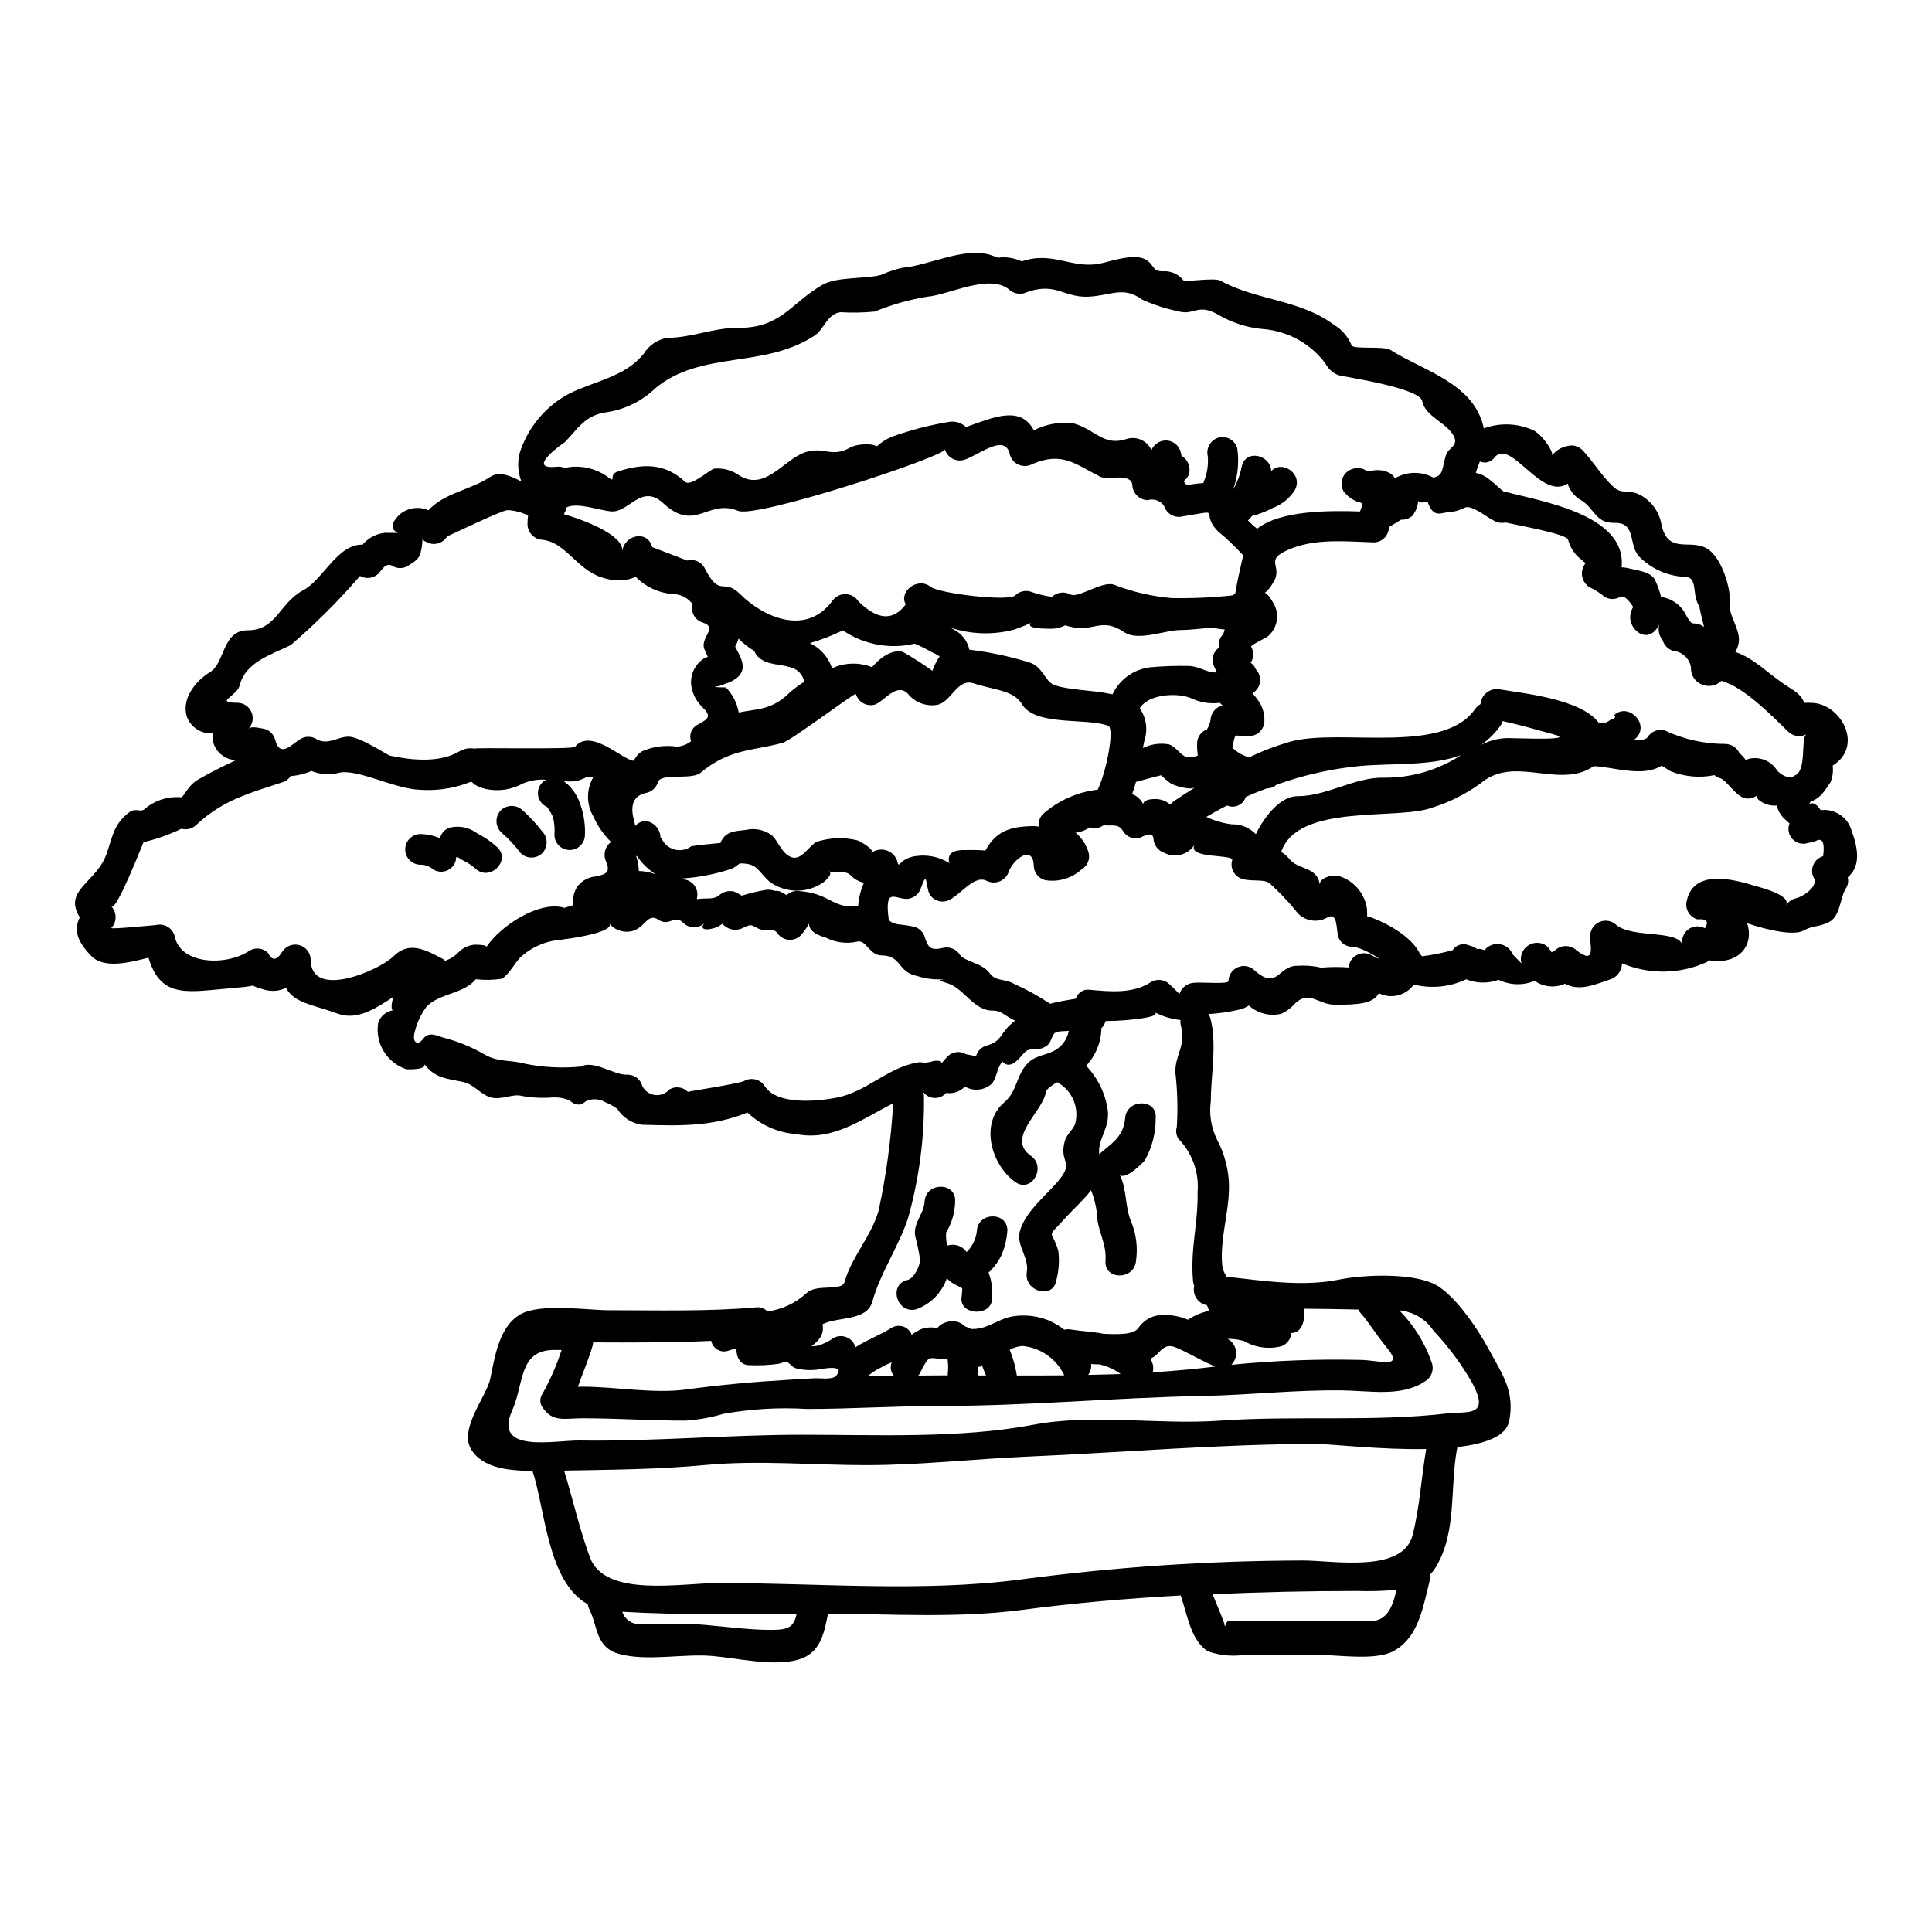 <?xml version="1.0" encoding="UTF-8"?>
<!-- Uploaded to: SVG Repo, www.svgrepo.com, Generator: SVG Repo Mixer Tools -->
<svg fill="#000000" width="800px" height="800px" version="1.1" viewBox="144 144 512 512" xmlns="http://www.w3.org/2000/svg">
 <g>
  <path d="m394.42 263.11c0 1.84-49.883 18.332-54.824 16.262-7.996-3.277-11.367 5.844-19.77-1.969-5.93-5.512-9.125 2.648-14.02 2.109-3.461-0.359-8.766-2.469-11.73-1.031-0.051 0.641-0.285 1.246-0.676 1.754 6.648 1.969 15.953 5.84 15.5 9.84 0.496-4.269 6.691-5.797 7.953-1.078 3.059 1.18 6.16 2.363 9.258 3.543h0.004c1.754-0.477 3.609 0.277 4.535 1.84 4.18 8.355 4.992 2.559 9.484 7.055 5.836 5.844 17.254 11.367 24.355 1.934h0.004c0.766-1.199 2.086-1.922 3.504-1.922s2.742 0.723 3.504 1.922c5.031 4.984 9.207 5.246 12.535 0.789-1.934-3.231 3.012-7.457 6.652-4.629 2.199 1.754 20.668 3.957 22.375 2.246l0.004-0.004c1.023-1.016 2.516-1.406 3.906-1.031 1.879 0.68 3.824 1.16 5.801 1.438 1.336-1.262 3.332-1.516 4.941-0.629 2.023 1.035 8.18-3.543 11.371-2.648 4.941 1.93 10.133 3.141 15.414 3.594 5.418 0.102 10.836-0.141 16.223-0.723 0.188-0.184 0.398-0.352 0.629-0.488 0.539-3.371 1.484-7.414 2.113-10.113l-0.047-0.047c-2.074-2.258-4.297-4.371-6.648-6.332-5.168-5.305 2.019-5.844-9.348-3.938-2.141 0.527-4.316-0.723-4.945-2.832-0.988-1.375-2.738-1.973-4.359-1.48-2.199-0.074-3.965-1.84-4.039-4.039-0.363-3.324-6.562-1.18-8.492-2.16-6.691-3.371-10.062-6.738-17.977-3.371-1.098 0.609-2.41 0.691-3.57 0.219-1.16-0.473-2.047-1.445-2.406-2.648-1.18-6.019-8.316 0.18-12.223 1.352-2.141 0.57-4.348-0.66-4.992-2.781zm34.637 101.55v-0.004c1.605 1.383 2.789 3.188 3.414 5.211 0.5 1.758-0.258 3.629-1.84 4.539-2.629 2.387-6.207 3.43-9.707 2.832-1.738-0.48-2.949-2.059-2.965-3.863-0.273-5.664-5.394-1.66-6.609 1.574h0.004c-0.379 1.188-1.266 2.144-2.418 2.613-1.156 0.473-2.461 0.402-3.559-0.184-3.461-1.574-7.012 4.219-10.469 5.391-1.77 0.504-3.656-0.254-4.586-1.84-1.078-2.289-0.496-6.606-2.242-1.664v-0.004c-0.516 1.738-2.102 2.941-3.914 2.969-3.277-0.18-5.707-2.926-4.672 5.258 0.043 0.133 0 0.176 0 0.316 1.66 1.527 2.922 0.945 6.785 1.793 1.371 0.387 2.445 1.461 2.832 2.832 0.809 2.648 1.527 3.543 4.762 2.785 1.75-0.441 3.59 0.305 4.539 1.844 1.438 1.891 5.797 2.066 7.871 4.852 1.707 2.289 3.914 1.352 6.379 2.785v0.004c3.352 1.492 6.57 3.266 9.621 5.301 2.199-0.625 4.582-0.941 6.828-1.348 0.461-1.578 2.008-2.582 3.641-2.359 5.344 0.496 11.594 1.121 16.312-2.07 1.586-0.914 3.59-0.656 4.894 0.633 0.902 0.852 1.754 1.707 2.609 2.559 0.543-1.719 2.109-2.906 3.91-2.969 2.113-0.223 9.055 0.453 9.078-0.445h-0.004c0.027-1.613 1.008-3.059 2.5-3.684 1.488-0.625 3.207-0.305 4.379 0.809 6.203 5.512 6.203-1.258 11.371-1.18 2.125-0.152 4.258 0.012 6.336 0.492 2.418-0.215 4.856-0.23 7.277-0.047 0.102-1.383 0.898-2.621 2.113-3.281 1.219-0.664 2.691-0.664 3.91 0 5.484 2.969-2.156-2.195-5.035-2.195-1.422 0-2.734-0.75-3.461-1.969-1.121-1.969 0-7.727-3.461-5.66-2.898 1.504-6.469 0.57-8.266-2.16-2.019-2.426-4.203-4.711-6.531-6.844-1.664-1.66-5.75-0.316-8.312-1.703v-0.004c-1.598-0.922-2.359-2.812-1.844-4.586 0.672-1.75-12.133-0.223-9.934-4.18-1.672 2.695-5.121 3.668-7.953 2.25-1.719-0.543-2.906-2.109-2.965-3.91-0.27-2.023-2.922-0.363-3.598-0.137-1.75 0.508-3.617-0.25-4.519-1.836-1.125-2.019-3.148-1.211-5.035-1.484-0.379 0.227-0.773 0.422-1.18 0.59-0.816 0.277-1.707 0.262-2.516-0.051-1.113 0.789-2.41 1.281-3.766 1.434zm21.125 47.68c0.219 0.27 0.395 0.941-3.598 1.527v-0.004c-3.172 0.473-6.371 0.711-9.574 0.719-0.219 0.707-0.605 1.355-1.121 1.891 0 0.043 0.043 0.129 0 0.18-0.113 3.648-1.555 7.129-4.047 9.793 3.066 3.191 5.062 7.258 5.711 11.637 0.668 4.894-2.699 7.641-2.246 11.809 2.754-2.606 6.469-4.356 6.871-9.613 0.449-5.172 8.543-5.172 8.094 0v0.004c0.035 3.863-0.926 7.668-2.789 11.051-0.492 0.859-5.75 5.902-6.828 3.773 2.113 4.133 1.352 8.66 3.191 12.809h-0.004c1.293 3.234 1.711 6.754 1.215 10.203-0.395 5.168-8.492 5.211-8.09 0 0.359-4.676-2.203-8-2.246-12.359-0.238-2.176-0.766-4.305-1.574-6.336-2.023 2.648-4.723 5.035-6.383 6.875-5.902 6.606-4.09 2.875-2.289 9.258h-0.004c0.316 2.602 0.133 5.238-0.539 7.773-0.855 5.117-8.629 2.922-7.82-2.156 0.672-4-2.875-7.144-1.84-10.875 1.254-4.676 5.977-8.715 9.121-12.133 6.199-6.691 1.035-5.438 2.785-11.77 0.496-1.754 2.023-2.836 2.695-4.41h0.004c1.254-4.379-0.715-9.035-4.727-11.191-1.617 0.945-2.879 1.891-2.969 2.606-0.852 5.305-10.695 12.18-3.996 16.898 4.223 2.969 0.176 9.977-4.09 6.969-6.383-4.496-9.574-15.551-2.922-21.168 3.59-3.059 3.055-7.477 6.516-10.652 2.023-1.844 4.894-1.844 7.086-3.238l0.004 0.004c1.816-1.105 3.074-2.934 3.457-5.027-0.988 0.129-2.965-0.051-3.773 0.625-0.672 0.539-0.898 2.387-1.848 3.148-0.918 0.754-2.09 1.137-3.277 1.078-2.199 0.09-2.289 0.227-3.727 1.891-1.18 1.352-3.234 3.418-4.945 1.395-1.484 1.527-1.441 4.133-2.754 5.793-1.809 1.719-4.484 2.148-6.738 1.082-0.172-0.059-0.336-0.137-0.496-0.223-1.273 1.332-3.125 1.953-4.945 1.656-0.707 0.82-1.727 1.309-2.812 1.344-1.086 0.035-2.133-0.387-2.894-1.164-0.09-0.129-0.219-0.223-0.312-0.359 0 0.316 0.133 0.539 0.133 0.855h0.004c0.184 11.055-1.258 22.078-4.269 32.715-2.562 7.594-7.277 14.289-9.391 21.883-1.438 5.258-8.941 3.938-13.215 6.023 0.32 1.43-0.043 2.926-0.988 4.043-0.578 0.668-1.223 1.273-1.934 1.801 0.621 0.016 1.238-0.043 1.844-0.184 1.402-0.469 2.734-1.133 3.957-1.965 1.07-0.625 2.375-0.707 3.519-0.23 1.145 0.473 2.004 1.457 2.32 2.656 2.969-1.934 6.519-3.234 9.445-5.078 0.934-0.617 2.098-0.777 3.164-0.438 1.066 0.34 1.918 1.148 2.32 2.195 0.883-0.723 1.887-1.285 2.965-1.664 0.832-0.227 1.699-0.316 2.559-0.273l1.254 0.137h0.004c0.562-0.703 1.332-1.215 2.195-1.469 1.797-0.703 3.844-0.281 5.211 1.082 0.539 0.188 1.066 0.41 1.574 0.672 0.359 0 0.715-0.043 1.078-0.043 3.684-0.223 6.336-2.785 9.977-3.328l0.004-0.004c3.152-0.488 6.375-0.129 9.344 1.039 1.52 0.656 2.953 1.5 4.266 2.512 0.59-0.148 1.207-0.16 1.805-0.043 2.781 0.453 5.75 0.539 8.582 1.125 4.043 0.176 8.402 0.316 9.48-1.891v0.004c1.461-1.957 3.762-3.106 6.203-3.098 2.293-0.066 4.574 0.363 6.688 1.254 1.699-1.121 3.59-1.922 5.574-2.359-0.125-0.516-0.309-1.012-0.543-1.484-1.133-0.207-2.129-0.863-2.766-1.82-0.637-0.961-0.855-2.137-0.602-3.258-0.16-0.453-0.266-0.922-0.316-1.398-0.762-8.445 1.395-15.281 1.215-23.594 0.414-5.207-1.453-10.336-5.113-14.062-0.578-0.941-0.723-2.09-0.395-3.148 0.293-4.762 0.168-9.539-0.371-14.281-0.223-4.629 2.875-7.234 1.484-12.398-0.152-0.523-0.199-1.074-0.137-1.621-2.32-0.246-4.574-0.914-6.652-1.965zm-32.934-103.22c-0.18 0-1.125 0.496-4.406 1.707-5.586 1.488-11.488 1.316-16.98-0.492 0.539 0.316 1.121 0.582 1.66 0.941 1.73 1.121 2.941 2.883 3.367 4.898 5.34 0.633 10.609 1.746 15.746 3.328 3.773 1.078 4.18 5.035 6.742 6.023 3.773 1.391 10.156 1.305 15.457 2.469v-0.004c1.859-3.93 5.613-6.629 9.934-7.144 3.402-0.316 6.82-0.438 10.234-0.355 2.785 0 4.766 1.887 7.551 1.703h-0.004c-0.434-0.703-0.777-1.457-1.031-2.242-0.477-1.645 0.16-3.406 1.578-4.363-0.277-1.285 0.129-2.625 1.074-3.543 0.09-0.316 0.223-0.625 0.316-0.898 0-0.137 0.047-0.223 0.047-0.363l-0.004 0.004c-0.805-0.016-1.602-0.121-2.383-0.312-1.18-0.359-5.84 0.492-9.391 0.492-3.938 0-11.094 3.059-14.785 0.582-6.242-4.176-8.09 0.137-14.379-1.48v0.004c-0.426-0.098-0.848-0.219-1.258-0.363h-0.043c-1.234 0.637-2.613 0.945-4 0.902-6.707-0.008-5.316-1.223-5.043-1.492zm76.484 69.25c0-1.574 3.098-2.785 5.254-2.156 3.879 1.246 6.703 4.594 7.281 8.625 0.047 0.762 0.047 1.438 0.047 2.023 0.184 0.008 0.363 0.039 0.535 0.09 4.004 1.348 11.324 5.074 13.527 9.973l0.004 0.004c0.184 0.141 0.352 0.309 0.492 0.496 2.734-0.336 5.438-0.879 8.09-1.621 0.887-1.371 2.609-1.934 4.133-1.348 0.363 0.137 0.719 0.223 1.125 0.359 0.434 0.172 0.84 0.398 1.215 0.676 0.672-0.078 1.352 0.031 1.969 0.312 0.969-1.207 2.504-1.812 4.035-1.59 1.535 0.223 2.836 1.238 3.422 2.672 0.766 0.789 1.531 1.66 2.34 2.426v-0.004c-0.5-1.777 0.195-3.672 1.719-4.711 1.527-1.039 3.547-0.984 5.019 0.129 0.492 0.496 0.914 1.055 1.258 1.664 0.273-0.18 0.586-0.359 0.898-0.535 1.602-1.512 4.102-1.512 5.707 0 5.305 4.133 3.465-1.574 3.598-3.867v-0.004c0.047-1.613 1.039-3.051 2.531-3.672 1.492-0.621 3.211-0.309 4.387 0.801 4.356 3.637 16.582 1.18 17.57 5.438v-0.004c-0.387-1.574 0.195-3.227 1.48-4.211 1.289-0.984 3.035-1.113 4.453-0.332 1.125-1.793 0.453-2.559-1.969-2.363v0.004c-2.141-0.594-3.402-2.801-2.836-4.945 1.848-8.355 12.043-5.797 18.066-3.938 1.035 0.316 9.977 2.473 8.18 5.215v0.004c0.547-0.902 1.414-1.559 2.43-1.848 3.055-0.762 6.019-3.637 5.078-5.301-0.621-1.082-0.715-2.387-0.25-3.543 0.465-1.156 1.434-2.039 2.629-2.391 0.496-3.773-0.223-5.074-2.16-3.91-0.672 0.133-1.348 0.316-2.019 0.453v0.004c-1.438 0.422-2.988-0.02-3.996-1.129-1.004-1.109-1.289-2.699-0.727-4.086-0.363-0.316-0.855-0.762-1.617-1.484-0.773-0.797-1.344-1.77-1.66-2.832-0.023-0.148-0.023-0.301 0-0.453-1.789 0.191-3.578-0.363-4.949-1.527-0.289-0.273-0.477-0.637-0.535-1.031-0.953 0.672-2.156 0.887-3.281 0.582-2.516-0.855-4.762-4.852-6.379-5.254h-0.004c-0.547-0.152-1.055-0.43-1.48-0.809-3.93 0.809-8.012 0.434-11.727-1.078-1.078-0.719-1.754-1.121-2.246-1.438-4.992 3.188-12.945 0.316-18.02 0.133-1.547 1.07-3.312 1.773-5.168 2.066-8.359 1.395-17.352-3.82-24.895 2.559h-0.004c-3.926 2.848-8.301 5.019-12.941 6.434-9.125 3.32-35.426-1.305-39.816 11.684v-0.004c0.832 0.473 1.562 1.098 2.156 1.844 2.254 2.93 7.465 2.031 8.051 6.75zm-311.69-11.191c-0.047-0.047-7.277 18.648-8.539 17.031 1.504 1.605 1.504 4.102 0 5.707-0.395 0.449 11.809-0.789 11.809-0.762 2.141-0.551 4.332 0.703 4.945 2.828 1.395 7.688 13.707 8.133 19.906 3.938h-0.004c1.586-0.938 3.602-0.68 4.902 0.625 1.035 2.16 2.289 2.023 3.731-0.312 0.957-1.523 2.805-2.242 4.539-1.766 1.738 0.477 2.961 2.031 3.008 3.832 0 10.785 18.289 2.785 21.926-0.855 4.227-4.223 8.629-1.664 13.164 0.719l0.004 0.004c0.191 0.137 0.371 0.285 0.539 0.445 1.344-0.457 2.559-1.227 3.543-2.242 1.141-1.191 2.688-1.914 4.332-2.019 2.203 0 2.969 0.223 3.102 0.539 3.863-5.711 14.109-12.316 20.672-10.293 0.332-0.133 0.68-0.238 1.031-0.316l1.215-0.395c-0.195-1.781 0.23-3.574 1.211-5.074 1.223-1.48 2.988-2.406 4.902-2.562 2.691-0.582 3.859-1.078 2.606-3.996-0.812-1.809-0.25-3.941 1.348-5.117-1.961-1.938-3.547-4.223-4.676-6.738-1.871-3.184-1.906-7.121-0.09-10.336-1.934-0.898-2.383 1.078-6.246 1.035-0.539 0-1.035-0.047-1.527-0.09 1.777 1.309 3.16 3.078 4 5.117 1.203 2.914 1.758 6.059 1.617 9.215-0.066 2.184-1.859 3.918-4.043 3.918-2.188 0-3.977-1.734-4.047-3.918 0.141-1.629 0.008-3.269-0.391-4.856-0.301-0.676-0.66-1.324-1.078-1.934-0.152-0.246-0.316-0.488-0.496-0.715-1.418-0.609-2.356-1.984-2.406-3.527-0.047-1.543 0.805-2.973 2.18-3.668-2.102-0.164-4.211 0.176-6.156 0.988-3.019 1.68-6.555 2.191-9.93 1.441-5.117-1.441-2.246-2.562-5.301-1.348-3.883 1.332-7.992 1.867-12.09 1.574-6.875-0.223-16.762-5.797-21.648-4.449l0.004 0.004c-2.359 0.582-4.844 0.395-7.086-0.539-1.742 0.773-3.609 1.23-5.512 1.348-0.465 0.777-1.203 1.352-2.066 1.613-8.449 2.832-15.742 4.586-22.918 11.328-1.047 1.016-2.547 1.406-3.957 1.031-3.199 1.551-6.562 2.742-10.027 3.547zm452.7-2.879c1.934 5.215 2.156 9.484-1.078 12.203 0.266 0.98 0.102 2.027-0.449 2.883-1.617 2.426-1.438 7.477-4.539 8.984-2.652 1.352-4.359 0.902-6.652 2.199-2.473 1.484-9.391 0-15.008-1.891 1.887 5.621-1.969 11.148-10.113 9.801l0.004 0.004c-0.188 0.191-0.398 0.355-0.625 0.492-7.109 3.227-15.242 3.34-22.438 0.312-0.023 2.023-1.375 3.785-3.32 4.332-4.676 1.621-8.137 3.012-11.809 1.078-2.613 1.191-5.664 0.898-8.004-0.77-3.082 1.285-6.566 1.188-9.57-0.27-2.781 1.016-5.836 0.969-8.586-0.133-4.328 2.051-9.234 2.543-13.887 1.391-2.098 2.938-6.023 3.91-9.254 2.293-1.441 2.754-5.394 3.059-11.504 3.059-4.676 0-6.785-3.91-10.609-0.449h0.004c-1.027 1.199-2.297 2.164-3.731 2.828-3.062 0.754-6.297-0.07-8.625-2.199-0.715 0.516-1.527 0.883-2.387 1.074-2.731 0.645-5.512 1.051-8.312 1.215 0.219 0.316 0.387 0.664 0.496 1.031 1.84 6.691 0.133 15.281 0.133 22.023-0.488 3.539 0.105 7.141 1.707 10.336 1.27 2.41 2.164 5 2.656 7.684 1.746 8.359-2.113 16.988-1.352 25.434 0.125 1.121 0.543 2.191 1.211 3.102 9.75 1.078 20.043 2.695 29.613 0.789 6.691-1.348 18.562-1.797 24.852 0.902 5.512 2.289 12.086 12.18 14.918 17.438 3.727 6.918 6.965 11.145 5.484 19.055-0.812 4.176-6.473 6.109-13.754 6.961-2.066 10.422 0 22.066-5.574 31.59h0.004c-0.5 0.848-1.102 1.633-1.797 2.336 0.098 0.598 0.082 1.207-0.043 1.801-1.707 6.691-2.832 14.602-9.395 18.285-4.723 2.648-14.426 1.078-19.594 1.078h-20.219c-3.211 0.441-6.477 0.102-9.527-0.988-4.539-2.922-5.348-9.57-7.086-14.473-0.043-0.098-0.059-0.203-0.047-0.309-14.109 0.789-28.18 1.969-42.332 3.859-16.809 2.16-34.195 1.078-51.168 0.945-1.031 5.305-2.066 10.516-7.816 12.18-6.473 1.938-16.316-0.395-22.828-0.945-7.773-0.668-17.254 1.484-24.672-0.535-6.379-1.754-5.617-7.281-7.996-11.953l-0.004-0.004c-0.184-0.383-0.305-0.793-0.355-1.215-10.699-5.926-11.238-25.023-14.648-35.363-5.902 0-13.262-0.582-16.316-5.797-3.148-5.344 4.09-13.93 5.082-18.422 1.254-5.902 2.336-14.023 8.043-17.254 5.258-3.012 17.613-1.082 23.547-1.082 12.988 0 25.977 0.363 38.965-0.762l-0.004-0.004c1.09-0.129 2.176 0.273 2.922 1.082 3.859-0.5 7.469-2.18 10.336-4.809 2.754-2.695 9.391-0.32 10.156-3.055 1.793-6.519 7.086-12.09 8.988-18.832v-0.004c2.023-9.367 3.316-18.879 3.863-28.445-8.137 4.047-15.867 10.113-25.754 8.137-4.812-0.363-9.352-2.379-12.848-5.707-9.527 3.863-18.426 3.508-27.996 3.238h-0.004c-2.691-0.367-5.078-1.918-6.512-4.227-1-0.695-2.07-1.281-3.191-1.754-1.414-0.836-3.125-1-4.672-0.449-1.031 0.363-1.078 1.125-2.473 1.082-1.395-0.043-1.797-0.902-2.828-1.309h-0.004c-1.238-0.441-2.551-0.637-3.863-0.582-2.762 0.23-5.539 0.098-8.266-0.395-2.426-0.676-5.387 1.18-8.223 0.395-2.832-0.789-4.328-3.508-7.508-4.133-4.625-0.945-7.367-1.035-10.234-4.852 1.258 1.66-4.18 1.617-4.723 1.484-5.148-1.738-8.273-6.961-7.367-12.316 0.609-1.707 2.082-2.957 3.867-3.281-0.273-0.133-0.539-0.789-0.043-2.879v0.004c0.047-0.254 0.137-0.496 0.266-0.723-4.449 2.926-9.523 6.379-14.695 4.543-6.738-2.477-11.59-2.785-13.84-6.875-1.762 0.852-3.777 1.027-5.66 0.492-5.902-1.617 0.133-1.125-7.953-0.492-11.996 0.945-19.461 3.277-22.828-8-5.117 1.305-11.863 3.012-15.188-0.496-3.543-3.637-4.762-6.738-3.012-10.199-4.582-7.324 4.539-9.125 7.191-17.074 1.664-5.035 1.969-7.777 6.023-10.832 1.66-1.215 2.922 0.27 4.043-0.855h-0.008c2.676-2.258 6.137-3.356 9.621-3.055 0.629 0 1.793-3.148 4.449-4.676 3.324-1.93 6.742-3.594 10.156-5.211h-0.004c-1.312 0.039-2.602-0.379-3.641-1.18-1.922-1.312-2.934-3.602-2.606-5.906-3.09 0.262-5.953-1.637-6.918-4.586-1.309-4.723 2.473-9.348 6.246-11.641 3.938-2.363 3.148-11.051 9.93-11.051 7.684 0 8.312-7.191 14.785-10.652 5.168-2.754 9.082-12.316 15.742-12.043 0.07-0.168 0.18-0.324 0.316-0.445 1.461-1.504 3.398-2.457 5.481-2.699 8.223 0-1.664 0.762 3.859-4.766h0.004c2.121-1.875 5.141-2.348 7.734-1.211 4.176-4.629 11.145-5.348 16.312-8.805 2.516-1.664 5.438-0.27 8.312 1.18-0.895-2.32-1.082-4.852-0.539-7.277 2.109-6.871 6.859-12.625 13.207-15.996 6.789-3.375 14.957-4.496 19.773-10.609 1.379-2.231 3.66-3.754 6.246-4.18 6.336 0 12.27-2.691 18.605-2.648 11.504 0.129 13.93-6.426 22.434-11.371 3.773-2.246 11.457-1.527 15.547-2.648h0.004c1.805-0.816 3.688-1.449 5.617-1.891 6.918-0.539 16.531-5.66 23.508-3.371 3.371 1.121 0.984 0.582 3.414 0.582l-0.004 0.004c1.66 0.02 3.301 0.391 4.809 1.082 8.133-2.832 13.254 2.066 20.715 0.582 2.606-0.539 9.078-2.828 12.086-1.078 2.473 1.438 1.617 3.231 4.723 3.102h0.004c2.078-0.094 4.07 0.828 5.344 2.473 0.359 0.445 8.18-0.859 9.797 0.043 9.391 5.211 20.945 4.941 29.914 11.59v0.004c2.156 1.254 3.84 3.18 4.793 5.481 0.316 1.258 8.492 0.086 10.379 1.305 8.629 5.512 22.199 8.762 24.672 20.762 4.332-1.605 9.129-1.395 13.305 0.582 2.606 1.527 5.258 5.797 4.762 6.562 1.027-1.285 2.477-2.16 4.09-2.473 1.402-0.395 2.906 0 3.938 1.031 3.148 3.324 4.852 6.562 8.223 9.754 2.289 2.156 4 0.586 7.012 2.113h-0.004c3.125 1.625 5.281 4.648 5.797 8.133 1.797 7.504 7.144 3.731 11.59 5.902 4.223 1.969 6.965 10.961 6.519 15.371-0.273 2.516 2.516 6.019 2.383 9.211-0.066 1.078-0.391 2.125-0.945 3.055 5.117 1.707 8.855 5.981 13.973 9.211 1.969 1.258 3.598 2.293 4.273 4.269 0.449-0.043 1.031 0 1.969 0 7.414 0.18 13.383 10.469 6.606 15.91v-0.004c-0.332 0.258-0.676 0.5-1.031 0.723 0.203 1.508 0 3.043-0.586 4.445-2.289 3.418-2.922 4.133-5.301 5.164-0.168 0.316-0.363 0.621-0.582 0.902 0.898-1.121 2.336-0.316 3.277 1.305 3.769-0.484 7.309 1.918 8.25 5.602zm-15.051-14.828c3.234-1.258 1.395-10.066 3.098-10.918v0.004c-1.602 0.895-3.602 0.617-4.902-0.68-3.371-3.188-11.453-11.809-17.711-13.438-1.344 1.312-3.34 1.699-5.078 0.988-1.668-0.605-2.824-2.133-2.961-3.902-0.023-0.211-0.023-0.426 0-0.637-0.379-2.359-2.301-4.168-4.68-4.398-1.371-0.383-2.445-1.457-2.828-2.828-0.977-1.164-1.312-2.738-0.891-4.199-0.238 0.527-0.555 1.012-0.941 1.441-2.879 3.508-7.281-0.395-6.742-3.91v0.004c0.098-0.766 0.359-1.504 0.766-2.16-0.629-0.898-2.156-3.281-3.461-2.652-1.262 0.742-2.828 0.742-4.09 0-1.246-1.039-2.617-1.918-4.09-2.609-1.023-0.664-1.715-1.734-1.902-2.945-0.191-1.207 0.145-2.438 0.914-3.383-0.496-0.395-1.18-0.996-2.113-1.801-1.219-1.234-2.086-2.769-2.519-4.449-0.395-1.395-11.324-3.418-16.582-4.539-0.988 0.223-2.019 0.082-2.914-0.395-2.199-1.035-6.07-4.449-7.953-3.504l-0.004 0.004c-1.309 0.688-2.746 1.09-4.223 1.18-1.848 0-3.957 1.797-5.531-2.691h-0.086c-1.082 0-1.891 0.395-2.43-0.32h0.004c-0.074 1.168-0.445 2.301-1.078 3.281-0.105 0.207-0.227 0.402-0.359 0.59-0.844 0.773-1.961 1.176-3.102 1.121-1.078 0.676-2.156 1.305-3.234 1.969v-0.004c0 1.074-0.426 2.106-1.184 2.863-0.758 0.762-1.789 1.184-2.863 1.18-6.875-0.223-14.832-1.031-21.43 1.484-8.316 3.148-2.43 4.492-5.039 8.941-3.371 5.75-3.008-0.094 0.316 6.422l-0.004 0.004c1.254 2.867 0.426 6.223-2.019 8.18-2.648 1.438-4.449 2.336-4.269 2.652 0.766 1.316 0.715 2.957-0.133 4.223 0.617 0.414 1.09 1.012 1.344 1.707 0.883 0.902 1.297 2.164 1.121 3.414-0.176 1.246-0.922 2.344-2.016 2.969 0.477 0.484 0.914 1.012 1.305 1.574 1.281 1.621 1.949 3.644 1.887 5.711 0.004 1.074-0.422 2.106-1.184 2.863-0.758 0.758-1.789 1.184-2.863 1.18l-3.594-0.137v-0.004c-0.301 0.621-0.5 1.285-0.582 1.969-0.047 0.43-0.137 0.852-0.273 1.262 1.242 1.191 2.754 2.066 4.406 2.559 3.551-1.699 7.234-3.098 11.02-4.176 13.031-3.594 40.398 3.641 48.895-8.629 0.375-0.539 0.863-0.984 1.438-1.305 0.094-1.203 0.688-2.312 1.633-3.059 0.949-0.746 2.164-1.062 3.356-0.875 6.109 1.078 21.477 2.473 26.285 8.809h1.844c0.543 0 1.352-0.902 1.891-0.945 1.035-0.094 0.672-1.305 0.223-0.789 3.504-3.867 9.664 1.84 6.156 5.703-0.246 0.273-0.535 0.504-0.855 0.68 1.797 0.043 3.234-0.09 3.688-0.676v-0.004c0.934-1.582 2.805-2.352 4.582-1.883 5.047 2.375 10.559 3.602 16.137 3.594 1.625 0.047 3.078 1.027 3.727 2.519 0.102 0.039 0.195 0.102 0.273 0.18 0.504 0.488 0.969 1.012 1.391 1.574 0.551-0.305 1.168-0.473 1.797-0.496 2.426-0.223 4.785 0.855 6.203 2.836 0.938 1.398 2.496 2.254 4.18 2.289 0.254-0.23 0.535-0.426 0.84-0.578zm-24.09-39.32c-0.629-2.562-1.48-5.754-1.078-5.215-2.473-3.188-0.18-8.266-4.328-8.086v0.004c-4.32-0.258-8.402-2.059-11.504-5.078-3.371-2.969-0.762-9.348-6.828-9.215-4.988 0.09-5.215-3.598-8.586-5.844-1.688-0.871-2.996-2.324-3.684-4.09-0.074-0.152-0.102-0.324-0.094-0.492-7.012 4.723-15.141-12.18-19.414-6.918h0.004c-0.875 1.254-2.516 1.707-3.91 1.078-0.363 0.988-0.762 1.969-1.082 3.055 2.832 0.363 5.039 3.106 7.371 4.898 0.125-0.008 0.246 0.008 0.363 0.043 9.168 2.519 32.309 5.902 30.914 20.043 0.496 0.035 0.992 0.094 1.484 0.176 2.066 0.586 6.379 0.859 7.414 3.281v0.004c0.656 1.418 1.184 2.891 1.574 4.402 2.641 0.359 4.965 1.918 6.297 4.223 2.344 4.617 1.949 1.574 5.098 3.734zm-50.773 29.477c0.988-0.043 17.523 0.719 10.828-1.031-4.492-1.215-8.895-2.519-13.438-3.508v0.004c-0.059 0.32-0.18 0.629-0.359 0.902-1.453 2.121-3.281 3.961-5.391 5.434 2.562-1.379 5.465-2 8.371-1.797zm-17.309 178.95c5.301-0.625 11.551 1.078 6.609-8.133-2.856-4.984-6.293-9.613-10.234-13.793-2.047-3.082-5.387-5.07-9.074-5.398 3.957 4 6.941 8.859 8.719 14.203 0.465 1.766-0.285 3.629-1.844 4.582-6.156 4.227-14.648 2.519-21.883 2.43-12.625-0.18-24.895 1.258-37.43 1.484-23.145 0.453-46.152 2.648-69.473 2.648-11.73 0-23.367 0.789-35.098 0.789l-0.004-0.004c-7.394-0.449-14.816-0.012-22.109 1.297-3.262 0.973-6.625 1.574-10.02 1.801-9.121 0-18.199-0.625-27.324-0.625-4.723 0-7.906 1.18-10.605-2.926-0.738-1.066-0.738-2.477 0-3.543 2.066-3.703 3.766-7.602 5.078-11.633h-1.969c-9.445 0-7.906 8.805-11.148 16.086-5.074 11.457 11.148 7.82 17.887 7.906 19.73 0.273 39.277-1.527 59.004-1.527 19.859 0 41.723 1.035 61.25-2.648 16-3.012 33.164 0.086 49.391-1.082 19.836-1.418 40.641 0.379 60.277-1.914zm-0.359-253.89c0.586-2.023 3.461-2.473 2.113-5.117-1.754-3.508-7.598-5.172-8.359-9.262-0.719-3.543-20.398-6.379-22.199-6.875h0.004c-1.5-0.57-2.731-1.672-3.461-3.098-3.922-5.262-9.91-8.582-16.449-9.125-4.289-0.359-8.438-1.699-12.129-3.91-5.441-3.012-6.297 0.496-10.609-0.855v0.004c-3.234-0.664-6.387-1.691-9.391-3.059-5.078-3.68-8.266-1.031-14.293-0.762-6.738 0.273-8.715-4.219-17.074-0.895-1.402 0.336-2.879-0.055-3.934-1.035-5.301-4.269-15.996 1.48-21.648 1.93v-0.004c-4.762 0.785-9.418 2.106-13.883 3.938-3.016 0.309-6.051 0.367-9.078 0.176-3.512 0.395-4.359 4.496-6.832 6.16-13.438 8.898-30.02 3.863-42.242 13.977-3.559 3.426-8.098 5.656-12.988 6.383-5.703 0.719-7.816 4.672-11.051 7.953 0-0.047-10.922 7.457-2.023 6.473v-0.004c0.746-0.078 1.5 0.078 2.156 0.445 0.316-0.086 0.539-0.219 0.898-0.312v0.004c3.914-0.543 7.875 0.547 10.965 3.012 1.484 0.902-0.359-1.078 2.109-1.887 6.832-2.203 12.539-2.16 17.797 2.754 1.48 1.355 6.426-3.148 7.684-3.5 2.441-0.234 4.883 0.449 6.848 1.918 7.055 4.137 11.773-4.809 17.844-6.422 4.848-1.258 6.422 1.664 11.367-1.078h-0.004c0.996-0.496 2.082-0.77 3.191-0.809 1.328-0.203 2.688-0.047 3.938 0.445 1.258-1.156 2.727-2.059 4.328-2.648 4.75-1.68 9.641-2.941 14.609-3.773 1.672-0.332 3.398 0.172 4.633 1.352 7.012-2.469 14.426-5.93 17.977 0.855h-0.004c3.277-1.691 7-2.32 10.652-1.797 5.617 1.574 7.906 6.156 13.926 4.09 2.637-0.816 5.469 0.453 6.609 2.965 0.719-1.785 2.582-2.828 4.481-2.5 1.895 0.324 3.309 1.93 3.391 3.852 0-0.676 0.047-0.18 0.09 0.176 1.625 0.926 2.445 2.809 2.023 4.629-0.227 0.859-0.777 1.598-1.531 2.066 0.309 0.324 0.598 0.668 0.855 1.035 1.441-0.223 2.926-0.449 4.496-0.539 0-0.043-0.043-0.137 0-0.223v-0.004c0.926-2.148 1.312-4.496 1.121-6.832-0.539-2.148 0.707-4.34 2.824-4.984 2.156-0.574 4.371 0.684 4.988 2.828 0.523 3.66 0.152 7.391-1.078 10.875 0.133-0.273 0.281-0.535 0.449-0.785 0.844-1.645 1.449-3.398 1.797-5.215 0.988-4.766 7.727-3.148 7.816 1.207 2.754-3.098 8.492 0.633 6.336 4.898v0.004c-1.391 2.242-3.496 3.949-5.973 4.856-1.727 0.91-3.551 1.621-5.441 2.113-0.332 0.414-0.695 0.809-1.078 1.18 0.77 0.781 1.578 1.516 2.43 2.199 6.113-4.945 19.504-4.852 27.273-4.586 0.254-0.641 0.469-1.297 0.633-1.965-0.223-0.496-1.211-0.496-1.664-0.762v-0.004c-1.316-0.57-2.457-1.469-3.324-2.609-0.719-1.25-0.727-2.789-0.016-4.043 0.711-1.258 2.035-2.043 3.477-2.07h0.77c0.742 0.02 1.445 0.328 1.965 0.859 0.672-0.137 1.352-0.227 2.023-0.32 1.395-0.172 2.809 0.094 4.043 0.766 0.555 0.328 1.02 0.793 1.352 1.348 3.121-1.828 6.969-1.898 10.152-0.18 2.699-0.484 2.293-2.281 3.328-5.875zm-5.211 263.32c-12.086 0.227-25.301-1.348-29.027-1.348-25.48 0-51.562 2.289-77.023 3.371-14.066 0.633-28.227 2.246-42.289 2.246-13.973 0-28.734-1.348-42.602-0.043-12.625 1.18-24.934 1.258-37.523 1.484 2.387 7.684 4.047 15.453 6.875 23.051 4 10.699 24.266 6.742 34.066 6.742 26.332 0 54.059 2.473 80.164-0.945l0.004-0.004c24.781-3.289 49.75-4.965 74.75-5.019 7.996 0 26.469 3.465 29.027-6.781 1.914-7.641 2.277-15.105 3.582-22.746zm9.211-183.88c-8.133 2.965-17.93 2.066-26.871 2.879l0.004-0.004c-7.504 0.738-14.887 2.398-21.98 4.945-0.645 0.598-1.484 0.945-2.363 0.98-0.121-0.004-0.242 0.016-0.359 0.055-1.844 0.668-3.641 1.391-5.438 2.195-0.301 0.996-1.012 1.816-1.957 2.254-0.945 0.441-2.031 0.453-2.984 0.039-1.934 0.945-3.773 1.969-5.512 3.012 2.125 1.016 4.402 1.68 6.738 1.969 2.398-0.07 4.715 0.879 6.379 2.606 2.156-4.492 6.426-10.062 11.02-10.062 7.871 0 15.188-5.078 22.871-4.898l0.004-0.004c7.258 0.086 14.375-1.988 20.453-5.957zm-24.086 229.5c4.672 0 6.066-4.133 7.012-8.312-3.508 0.324-7.035 0.426-10.559 0.309-12.809 0-25.535 0.285-38.18 0.859 1.035 2.606 2.203 5.211 3.148 7.871 0.047 1.703 0.359-0.719 0.992-0.719h37.613zm-2.695-69.238c5.082 0 12.27 2.754 6.832-3.637-2.43-2.926-4.223-6.07-6.789-8.945v-0.004c-0.191-0.227-0.34-0.484-0.445-0.762-4.809-0.133-9.664-0.176-14.473-0.219 0.543 2.875-0.492 6.422-3.188 6.422h-0.09c-0.121 1.559-1.113 2.918-2.562 3.508-3.375 0.879-6.961 0.395-9.98-1.352-1.41-0.422-2.879-0.617-4.352-0.586 1.203 0.652 2.023 1.836 2.219 3.191 0.191 1.355-0.266 2.719-1.234 3.684 11.316-1.129 22.691-1.562 34.062-1.301zm-36.398-173.46c-0.273-0.223-0.496-0.453-0.719-0.676-2.496 0.328-5.035-0.055-7.324-1.098-3.684-1.75-11.688-1.254-13.887 2.562 1.742 2.508 2.191 5.695 1.215 8.586-0.137 0.625-0.273 1.305-0.395 1.93 2.121-1.035 4.508-1.379 6.832-0.988 1.844 0.496 3.191 2.969 4.672 3.328 1.031 0.203 2.102 0.078 3.059-0.359-0.156-1.059-0.215-2.125-0.184-3.191 0.004-1.664 1.043-3.152 2.606-3.731 0.477-0.754 0.797-1.594 0.945-2.473 0.09-1.855 1.379-3.434 3.18-3.891zm-7.461 21.844c-0.391 0.086-0.785 0.145-1.184 0.18-1.742-0.113-3.453-0.555-5.031-1.305-0.914-0.66-1.77-1.395-2.562-2.195-2.242 0.492-4.449 1.207-6.691 1.75-0.293 1.094-0.637 2.172-1.035 3.231 1.16 0.438 2.137 1.266 2.754 2.344 0.09 0.086 0.133 0.176 0.223 0.27 0-0.586 0.672-1.309 3.371-1.309 1.391 0.051 2.723 0.574 3.773 1.484 0.277-0.348 0.602-0.652 0.961-0.906 1.738-1.18 3.578-2.363 5.422-3.543zm5.574 153.38c-2.922-1.18-5.66-2.785-8.445-4.137-3.598-1.793-4.543-1.844-6.875 0.715h-0.004c-0.547 0.594-1.219 1.055-1.969 1.352 0.766 1.031 1.016 2.359 0.672 3.598 5.625-0.367 11.137-0.863 16.621-1.535zm-33.703 2.199c2.879-0.047 5.75-0.133 8.586-0.223h-0.004c-1.566-1.172-3.356-2.012-5.254-2.473-0.137-0.043-0.32-0.043-0.453-0.09-0.898 0-1.617-0.047-2.109-0.09 0.121 1.02-0.152 2.047-0.77 2.867zm2.519-155.08c2.363-4.945 4.496-16.266 2.785-16.926-5.512-2.203-19.367 0.223-22.875-5.754-2.246-3.769-7.684-3.769-12.719-5.481-4.328-1.484-5.883 4.625-9.445 5.617l-0.004 0.004c-3.031 0.629-6.164-0.5-8.09-2.926-3.008-3.008-6.297 2.113-8.758 2.926-2.16 0.574-4.383-0.688-4.992-2.836-0.133-0.492-17.164 12.355-19.363 12.945-8 2.195-14.113 1.527-21.793 7.949-2.43 2.023-10.43-0.043-11.285 2.43-0.383 1.375-1.457 2.449-2.832 2.832-6.606 1.18-2.879 8.445-3.234 8.852 2.754-3.055 6.785-0.133 6.738 3.102 0.133 0.105 0.254 0.227 0.363 0.355 0.676 1.406 1.945 2.434 3.461 2.797 1.516 0.367 3.117 0.035 4.359-0.906 2.559-0.363 5.117-0.629 7.684-0.859 1.348-3.231 3.91-3.098 6.742-3.457v0.004c2.348-0.551 4.824-0.062 6.785 1.344 1.797 1.574 2.516 4.406 4.723 5.617 2.922 1.707 4.856-2.363 7.148-3.773 3.559-1.184 7.383-1.32 11.02-0.395 0.359 0.176 4.723 2.383 3.543 3.324v0.004c1.25-0.965 2.922-1.188 4.383-0.586 1.461 0.602 2.492 1.934 2.703 3.5 0.117 0.055 0.238 0.102 0.359 0.141 0.223-0.223 0.449-0.496 0.762-0.789h0.004c1.121-0.852 2.461-1.367 3.863-1.484 3.008-0.395 6.059 0.273 8.629 1.887-0.449-1.797 0.043-3.461 3.863-3.461 1.934 0 3.859-0.047 5.703 0.133 2.652-4.852 6.16-6.473 12.988-6.473l0.004 0.004c0.379 0.004 0.754 0.047 1.125 0.133-0.148-1.223 0.262-2.445 1.121-3.324 4.066-3.598 9.137-5.859 14.527-6.477zm-21.438 155.25c4.18 0 8.359 0 12.594-0.043-0.043-0.086-0.129-0.133-0.129-0.223v-0.004c-2.094-4.234-6.223-7.09-10.922-7.551-1.199 0.07-2.363 0.41-3.414 0.988 0 0.047 0.043 0.133 0.043 0.18v0.004c0.863 2.137 1.477 4.367 1.828 6.648zm-8.004-87.449c4.41-1.211 3.238-3.324 7.551-6.606-2.062-0.762-3.59-2.695-5.836-2.652-5.168 0.133-7.731-6.019-12.18-7.277-3.102-0.902-2.023-0.762-0.719-1.082-2.41 0.234-4.844-0.035-7.144-0.785-5.441-1.078-4.137-5.481-9.527-5.481-3.191 0-4.133-4.328-6.473-3.644-2.812 0.621-5.754 0.238-8.312-1.078-7.996-2.199-1.527-6.828-6.609-0.582-0.883 0.879-2.121 1.305-3.359 1.148-1.238-0.152-2.332-0.867-2.973-1.938-1.484-1.441-2.922-0.137-4.762-0.945-2.34-1.125-1.848-1.305-4.09-0.316l-0.004 0.004c-1.648 0.914-3.691 0.695-5.113-0.543l-0.492-0.488c-0.668 0.562-1.453 0.965-2.297 1.18-2.785 0.809-3.684-0.133-2.336-1.441h0.004c-1.594 1.578-4.16 1.578-5.754 0-2.34-2.363-3.543 1.18-6.652-0.852-3.008-1.969-3.543 2.828-7.684 3.191v0.004c-2.016 0.191-3.996-0.617-5.301-2.16 0.676 0.719-0.449 1.754-4.133 2.754-2.578 0.641-5.188 1.117-7.824 1.438-0.273 0.047-0.492 0.09-0.762 0.133-4.109 0.281-7.988 1.988-10.969 4.832-1.352 1.484-2.926 4.41-4.723 5.488v-0.004c-2.281 0.355-4.598 0.398-6.891 0.133-3.371 4-9.574 3.641-13.078 7.277-1.395 1.875-2.414 3.996-3.008 6.254-0.316 1.031-0.762 3.234 0.715 3.277 0.945 0 1.527-1.484 2.289-1.844 1.395-0.762 2.879 0.047 4.406 0.496 3.797 0.965 7.441 2.445 10.832 4.402 3.863 2.246 6.785 1.395 11.02 2.562h0.004c4.82 0.957 9.758 1.199 14.648 0.719 3.543-1.844 8.809 2.383 12.359 2.152 1.828-0.02 3.438 1.203 3.91 2.969 0.633 1.316 1.887 2.227 3.336 2.418 1.449 0.191 2.898-0.363 3.848-1.473 1.586-0.938 3.606-0.68 4.902 0.629 0-0.09 13.527-2.156 14.918-2.879v0.004c1.926-1.078 4.356-0.441 5.508 1.438 3.375 5.074 14.066 3.91 18.895 3.008 8.043-1.527 13.48-7.949 21.527-9.348 0.676-0.125 1.375-0.062 2.019 0.18 0.441-0.188 0.91-0.293 1.391-0.312 0.785-0.324 1.641-0.414 2.473-0.27 1.125 0.27-0.539 1.664 2.07-1.18 1.301-1.309 3.32-1.562 4.906-0.617l2.648 0.539c0.383-1.371 1.453-2.445 2.824-2.832zm-0.176 87.445v-0.043c-0.223-0.582-0.449-0.945-0.629-1.527v0.004c-0.191-0.426-0.355-0.859-0.492-1.305 0.043 0.316-0.137 0.582-0.902 0.582h-0.09c0 0.789 0 1.574-0.043 2.289zm-10.109-0.762c0.145-1.227 0.113-2.465-0.09-3.684-0.574 0.145-1.168 0.176-1.754 0.09-0.949-0.184-1.914-0.262-2.879-0.223-0.852 0.09-2.426 3.543-2.879 4.328h0.004c-0.074 0.102-0.164 0.191-0.266 0.27 1.887 0 3.727-0.043 5.57-0.043h2.293c-0.023-0.246-0.023-0.492 0-0.738zm-4.094-185.99c0.473-1.355 1.121-2.641 1.934-3.82-0.676-0.43-1.383-0.805-2.113-1.125-1.453-0.836-2.953-1.59-4.492-2.25-6.562 1.559-13.477 0.281-19.055-3.516-2.801 1.371-5.719 2.5-8.715 3.371 0.539 0.312 1.121 0.625 1.664 0.988 1.711 1.211 3.047 2.879 3.859 4.809 0.09 0.27 0.227 0.539 0.363 0.852 3.34-1.516 7.148-1.613 10.559-0.27 1.797-2.113 5.035-4.894 8.18-4.047 2.691 1.531 5.301 3.203 7.816 5.008zm-17.164 186.94c2.336-0.043 4.629-0.043 6.965-0.086h0.004c-0.848-0.996-1.07-2.383-0.578-3.594-0.961 0.383-1.891 0.832-2.789 1.348-1.293 0.621-2.504 1.402-3.602 2.332zm-2.516-124.52c0.152-2.152 0.668-4.266 1.527-6.242-1.277-0.281-2.445-0.918-3.371-1.844-1.75-1.75-2.965-0.32-6.019-1.215 1.527 0.453-0.902 2.695-1.395 2.969-4.301 2.992-10.035 2.902-14.242-0.227-3.191-2.879-3.106-4.809-7.641-4.809-0.047 0-0.09-0.047-0.133-0.047-0.859 0.633-1.711 1.215-1.938 1.352v-0.004c-4.18 1.438-8.531 2.328-12.938 2.656-0.543 0.09-0.992 0.133-1.441 0.18 0.359 0 0.719 0.086 1.078 0.086 1.23 0.023 2.379 0.613 3.117 1.598 0.738 0.98 0.98 2.25 0.66 3.438 0.047 0.082 0.109 0.16 0.18 0.223 2.109-0.449 4.043 0.223 5.617-0.945 1.09-1.031 2.629-1.438 4.09-1.078 0.695 0.316 1.371 0.68 2.023 1.078 2.004-0.617 4.043-1.113 6.106-1.477 0.891-0.18 1.809-0.105 2.656 0.219 0.453-0.047 0.91 0 1.344 0.137 0.621 0.262 1.211 0.594 1.758 0.988 0.75-0.715 1.746-1.117 2.785-1.125 9.027 0.539 8.984 4.723 16.176 4.09zm-5.797 124.38c2.828-3.371-4.539-1.574-5.258-1.574-1.898 0.215-3.824 0.062-5.664-0.445-0.809-0.363-1.527-1.441-2.242-1.621-0.707 0.086-1.402 0.25-2.07 0.496-2.609 0.363-5.242 0.488-7.875 0.359-2.363 0-3.457-2.246-3.324-4.41v0.004c-0.668 0.113-1.324 0.281-1.969 0.496-0.957 0.402-2.047 0.355-2.961-0.133-0.918-0.488-1.566-1.367-1.762-2.387-10.422 0.453-20.891 0.453-31.32 0.395-0.008 0.258-0.039 0.512-0.09 0.766-1.078 3.773-2.652 7.324-3.938 11.02h0.004c0.402-0.035 0.805-0.051 1.211-0.043 8.719 0 18.652 1.887 27.324 0.762 9.121-1.258 18.289-2.066 27.5-2.606 2.289-0.18 4.586-0.27 6.875-0.395 1.336-0.043 4.613 0.449 5.559-0.676zm-8.492-183.88c-0.055-0.191-0.102-0.387-0.137-0.582-0.523-1.66-1.895-2.91-3.598-3.281-2.879-0.945-6.156-0.496-8.492-2.785-0.445-0.422-0.781-0.949-0.984-1.527-1.539-0.895-2.949-2-4.184-3.281-0.211 0.734-0.512 1.445-0.898 2.109 1.215 2.562 3.191 5.215 1.078 7.734-0.945 0.953-2.121 1.648-3.41 2.023-0.629 0.223-1.258 0.492-1.891 0.715-2.023 0.227-1.438 0.316 1.75 0.359 1.793 1.816 2.984 4.137 3.418 6.652 4.586-0.988 8.445-0.539 13.031-4.852v-0.004c1.324-1.238 2.769-2.336 4.316-3.281zm-1.969 246.98c-15.352 0.09-30.875 0.359-46.246-0.535 0.727 2.18 2.887 3.551 5.168 3.277 5.488 0 11.02-0.27 16.449 0.176 5.84 0.496 11.953 1.352 17.793 1.352 4.984 0.02 6.019-0.945 6.828-4.269zm-23.602-253.58v-0.086c-0.359-0.762-0.672-1.484-0.992-2.246-0.789-3.012 3.777-5.438-0.359-6.789l0.004-0.004c-2.062-0.621-3.242-2.781-2.652-4.852-1.105-1.512-2.809-2.477-4.676-2.648-3.91-0.156-7.617-1.789-10.379-4.566-2.449 1.02-5.172 1.191-7.731 0.488-7.773-1.746-10.379-9.52-16.926-10.332h0.004c-2.207-0.07-3.977-1.84-4.047-4.043-0.004-0.797 0.043-1.59 0.137-2.379-1.684-0.879-3.543-1.371-5.441-1.441-1.484 0-15.863 6.961-16 6.961-1.133 1.902-3.574 2.562-5.508 1.484-1.887-0.789-0.395-1.887-1.527 2.926-0.395 1.703-2.023 2.516-3.371 3.414v-0.004c-1.254 0.766-2.832 0.766-4.09 0-1.707-1.031-2.828 1.078-3.684 2.023-1.305 1.289-3.309 1.547-4.898 0.629-5.656 6.566-11.801 12.695-18.379 18.336-5.258 2.606-11.953 4.449-13.523 10.695-0.719 2.879-6.922 4.586-0.543 4.586 1.621 0.035 3.066 1.023 3.691 2.519 0.621 1.5 0.305 3.223-0.812 4.398 0.719-0.762 2.426-0.316 4.223 0 1.383 0.367 2.461 1.445 2.832 2.828 1.305 5.172 4.582 1.035 6.781-0.176 1.262-0.742 2.828-0.742 4.09 0 3.059 1.844 5.621-0.586 8.586-0.586 3.055 0 10.234 4.852 11.02 5.035 5.617 1.211 13.035 1.969 18.242-1.078h0.004c1.273-0.785 2.801-1.059 4.269-0.766-1.527-0.395 25.84 0.27 26.469-0.496 4.18-5.117 12.492 3.371 15.504 3.684 0.043 0 0.043 0.047 0.086 0.047 0.449-1.023 1.184-1.895 2.113-2.512 2.949-1.305 6.207-1.742 9.391-1.262 1.344-0.113 2.625-0.613 3.688-1.441-0.629-1.699 0.129-3.598 1.754-4.398 3.234-1.707 3.68-2.289 0.855-5.035-1.121-1.191-1.926-2.644-2.34-4.227-0.879-3.113 0.359-6.438 3.059-8.219 0.348-0.18 0.707-0.336 1.078-0.469zm-18.246 56.742c1.539 0.027 3.062 0.332 4.496 0.898-1.969-1.266-3.664-2.906-4.988-4.836-0.074-0.008-0.152-0.023-0.227-0.043 0.418 1.289 0.656 2.629 0.719 3.981z"/>
  <path d="m402.87 470.27c0.223-5.215 8.309-5.215 8.09 0-0.164 2.098-0.652 4.16-1.441 6.109-0.711 1.539-1.668 2.949-2.828 4.18-0.219 0.246-0.461 0.473-0.723 0.676 0.859 2.231 1.168 4.633 0.902 7.004 0 4.496-8.094 4.496-8.094 0 0.129-0.938 0.203-1.883 0.23-2.828-0.812-0.496-1.844-0.898-2.785-1.527h-0.004c-0.473-0.328-0.91-0.703-1.301-1.121-1.324 3.887-4.379 6.941-8.266 8.266-5.078 1.082-7.234-6.691-2.156-7.816 1.707-0.363 3.418-3.938 3.324-5.394v-0.004c-0.285-2.059-0.707-4.102-1.258-6.109-0.715-3.543 2.293-5.902 2.473-9.301 0.316-5.215 8.402-5.215 8.09 0h-0.004c-0.059 2.902-0.879 5.738-2.383 8.223-0.098 1.164 0.008 2.336 0.316 3.461 1.895-0.621 3.977 0.07 5.117 1.707 1.512-1.473 2.469-3.426 2.699-5.523z"/>
  <path d="m287.7 364.35c1.551 1.605 1.551 4.148 0 5.754-1.586 1.551-4.121 1.551-5.711 0-1.547-2.055-3.309-3.938-5.254-5.617-1.547-1.605-1.547-4.148 0-5.754 1.617-1.527 4.141-1.527 5.754 0 1.906 1.707 3.648 3.59 5.211 5.617z"/>
  <path d="m275.74 368.49c3.816 3.543-1.934 9.258-5.754 5.707-0.922-0.82-1.949-1.516-3.055-2.066-0.586-0.273-1.078-0.676-1.66-0.988-0.137 0.043-0.273 0-0.395 0.043 0 0.648-0.172 1.285-0.496 1.844-1.129 1.914-3.59 2.555-5.512 1.434-0.984-0.883-2.269-1.348-3.594-1.301-2.176-0.098-3.891-1.891-3.891-4.066 0-2.18 1.715-3.973 3.891-4.066 1.84 0.02 3.656 0.402 5.348 1.125 0.277-1.352 1.281-2.441 2.606-2.832 2.519-0.609 5.18-0.047 7.238 1.527 1.906 0.98 3.68 2.203 5.273 3.641z"/>
 </g>
</svg>